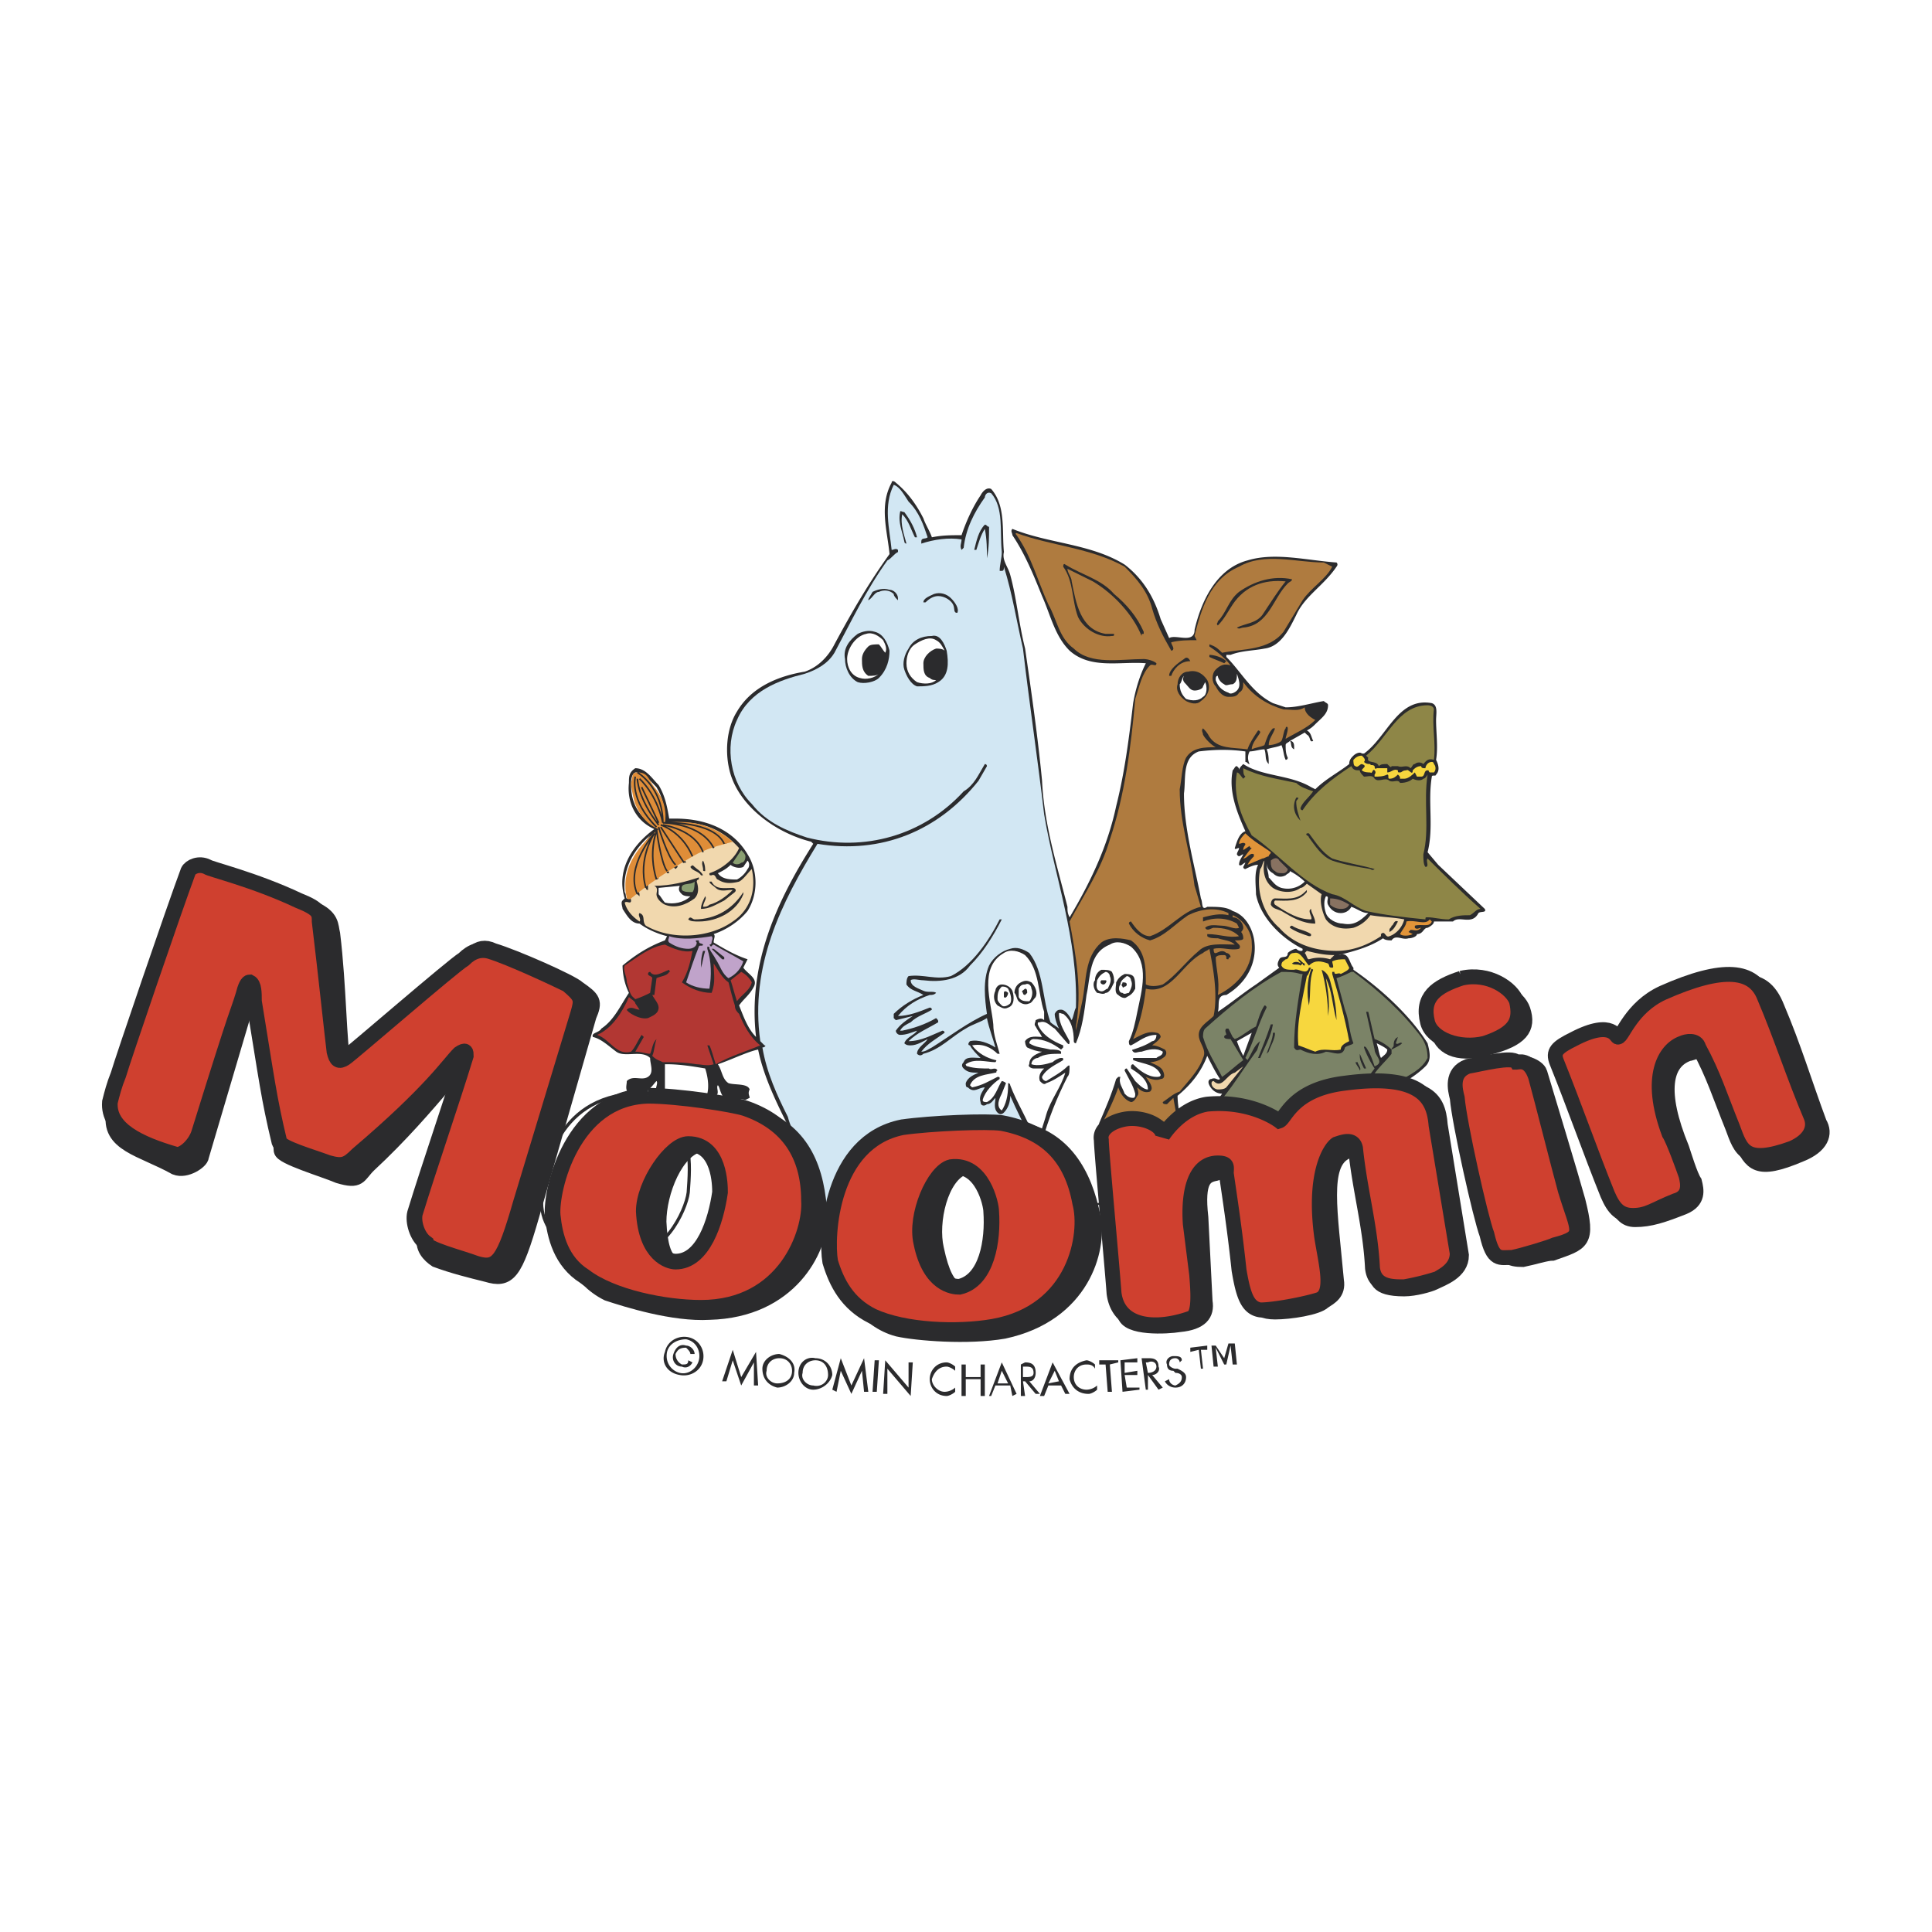 <svg xmlns="http://www.w3.org/2000/svg" width="2500" height="2500" viewBox="0 0 192.756 192.756"><path fill-rule="evenodd" clip-rule="evenodd" fill="#fff" d="M0 0h192.756v192.756H0V0z"/><path d="M147.502 91.1c-.635 1.257-1.902.209-2.537.838h-1.902c0 .209-.211.419-.633.628-.424 0-.424.628-1.059.628 0 .209-.422.419-.844.419-.635.209-1.27-.419-1.691.209-.211 0-.635 0-.846-.209-1.268.838-2.748 1.257-4.438 1.676 1.057-.419 1.057.837 1.479 1.257v.209c2.748 1.885 5.707 4.609 7.398 7.332.211.838.422 1.676-.213 2.303-1.057 1.049-2.324 1.676-3.592 2.514-.424.42-1.057.838-.635 1.676l-.211.211c-.635-.211-1.48-.42-2.113-.211-2.326-.418-4.65 0-6.342 1.676-1.268 1.258-2.324 2.934-3.381 4.398-.424.211-.211-.209-.424-.418-.844-1.047-2.113-1.467-3.17-2.096-.844-.418-1.689-1.047-2.746-1.256-.213-.209-.213-.629-.213-1.047.635-1.047 1.902-1.676 2.537-2.725-.635 0-1.057-.418-1.268-.838-.213-.418 0-.627.211-.627.422-.209.635.209.846 0-.424-.629-.846-1.467-1.27-2.305-.633 1.676-1.689 2.932-2.959 3.98 0 1.256.424 2.514.213 3.77a4.963 4.963 0 0 1-1.691 1.885c-1.057 1.258-1.691 2.514-2.537 3.771l-.211.209-3.17.629c-.422.209 0 .629-.422.629-1.691.209-3.172.209-4.65.209 0-.42-.211-.629-.211-1.047-1.057-.42-2.326-.42-3.172-1.467-.422-.629-1.057-.838-1.268-1.467-1.902-1.885-4.438-2.723-7.186-2.514-2.325 0-4.016 1.258-5.496 2.723-1.057 1.049-2.325 2.096-2.958 3.352-.423.838-1.691.629-2.537.42-.422 0-1.479.418-1.69-.209-.423-2.096 0-4.609-1.057-6.285-1.48-2.932-3.171-6.074-3.805-9.217-1.057.211-2.748 1.049-4.016 1.467.423.629.423 1.467 1.057 1.885.634.209 1.902 0 2.113.629-.211.418 0 .629 0 .838l-.422.209c-.845-.209-1.479 0-2.114-.209-.422-.42-.422-1.047-.634-1.258-.211.211.211.838-.211 1.049-.422 0-.634 0-.845-.211.211-.838 0-1.885-.211-2.512-1.268-.211-2.536-.42-3.804-.42h-.211v2.723c-.423 0-.423-.209-.845 0-.212-.209.211-.838 0-1.047-.212.209-.635.838-1.058 1.047-.634.209-1.057 0-1.69.209-.423-.418-.211-.838-.211-1.256.634-.629 1.479 0 2.114-.418.634-.42.211-1.258.211-1.887-.845-.838-2.536 0-3.381-.627-.845-.629-1.479-1.258-2.325-1.467-.211-.42.634-.42.845-.838 1.268-.838 1.902-2.305 2.748-3.561-.423-.838-.634-1.887-.634-2.725 1.268-1.046 2.536-1.884 4.227-2.513l.211-.418c-.846-.209-1.902-.628-2.748-1.257-.845 0-1.268-.838-1.69-1.466 0-.209-.212-.628 0-.838l.211-.209c-.845-2.723.634-5.237 2.959-6.913-1.902-.837-2.748-2.723-2.536-4.608 0-.628 0-1.047.634-1.466 1.057 0 1.691 1.047 2.325 1.676.634 1.047.846 2.094 1.057 3.351h.634c2.959 0 5.707 1.047 7.186 3.561 1.057 1.676 1.057 3.98 0 5.656-.846 1.047-2.113 1.885-3.382 2.304.211.209 0 .419 0 .838 1.057.628 2.113 1.257 3.382 1.676l-.423.838c.423.627 1.479 1.047 1.057 1.885s-1.057 1.256-1.479 1.885c.423 1.049.846 2.305 1.691 3.143-.845-7.332 2.114-13.616 5.707-19.271l-.211-.209c-3.381-.837-6.975-3.352-8.031-6.703-.634-2.095-.422-4.608.634-6.284 1.479-2.514 4.227-3.561 6.763-3.98 1.268-.419 2.325-1.466 2.959-2.723 1.691-3.142 3.381-6.074 5.495-9.006-.211-2.305-1.057-4.818.212-7.122 0-.21.211-.21.422 0 1.268 1.047 2.114 2.304 2.748 3.561.211.628.634 1.257.845 1.885 1.057-.209 1.902-.209 2.959-.209.422-1.257 1.057-2.723 1.903-3.979.211-.419.633-.838 1.057-.629 1.479 1.676 1.057 4.189 1.268 6.284-.211.838.422 1.466.635 2.304.633 2.305.844 4.818 1.479 7.332.635 4.399 1.268 8.798 1.691 13.197.211 4.398 1.479 8.378 2.535 12.568 0 .419 0 .628.213 1.047 2.113-3.561 3.803-7.122 4.648-11.102.846-3.351 1.27-6.703 1.691-10.264.211-1.257.635-2.723 1.268-3.98-2.535-.209-5.494.629-7.607-1.257-1.48-1.466-1.902-3.561-2.748-5.446-.846-2.095-1.691-4.188-2.959-6.074 0-.209-.211-.419 0-.629 3.592 1.467 7.82 1.467 11.201 3.562 1.902 1.466 2.959 3.352 3.594 5.446l.846 1.885c.633-.419 2.535.628 2.535-.837.635-2.723 2.113-6.075 5.283-6.913 2.748-.838 5.92 0 8.877.209.213.209 0 .419 0 .419-1.268 1.885-3.17 2.932-4.016 4.818-.633 1.257-1.479 3.142-3.17 3.351-1.057.209-2.324.209-3.381.628h-.424v.209c1.48 1.466 2.537 3.561 4.65 4.608l1.268.419c1.27 0 2.537-.419 3.805-.628.211.209.424.209.424.419 0 .838-.635 1.257-1.27 1.885-.211.209-.422.419-.844.628.422.209.422.628.633 1.047-.422.209-.211-.419-.633-.628l-.213-.209-1.479.838c.422 0 .422.419.422.628v.209c-.422-.209-.211-.628-.422-.838-.213.209-.424.209-.424.419 0 .419 0 .838.211 1.256 0 0 0 .21-.211.21-.211-.419-.211-1.047-.422-1.466-.424.209-.846.209-1.48.419.213.419.213 1.047.213 1.466-.424-.419-.213-.838-.424-1.466-.422 0-1.057.209-1.479.209a1.316 1.316 0 0 0 0 1.257c-.213 0-.213-.209-.424-.209v-1.047c-1.479-.209-2.959-.209-4.648 0-1.691.628-1.27 2.723-1.48 4.189 0 3.561 1.057 7.122 1.691 10.473.211.419 0 1.257.633.838 1.059 0 1.902 0 2.537.419 1.268.419 1.902 1.676 2.113 2.723.422 2.304-.635 4.398-2.748 5.656-1.057 0-.633 1.047-.844 1.676 1.268-.838 2.535-1.885 3.803-2.723l2.326-1.676c-.213-.211-.213-.42 0-.838.211-.419.844 0 .844-.629.213-.209.635-.418.846-.418.213.209.424.209.424.209.211 0 .211 0 .211-.209-2.113-1.047-4.227-3.142-4.65-5.446 0-.838-.211-2.095.211-2.933-.422 0-.844.209-1.268.419 0 0-.211 0-.211-.21l.211-.419c-.211 0-.422.419-.633.209 0-.418.211-.628.422-1.047-.211 0-.422.419-.635 0 0-.209.213-.419.213-.628-.213 0-.424.209-.424 0 .211-.629.424-1.466 1.057-1.676-.846-1.885-1.689-3.98-1.268-6.075.211-.209.211-.418.422-.418.213.209.213.209.213.418 0-.209.211-.418.422-.628 1.902 1.257 4.65 1.047 6.764 2.304l.422.21c1.057-1.048 2.326-1.676 3.383-2.514 0-.419.211-.629.422-.838.211-.209.635-.419.846-.209h.211c2.324-1.676 3.383-5.656 6.764-5.027.635.209.424 1.047.424 1.676 0 1.257.211 2.723 0 3.98.211.419.422 1.047 0 1.466 0 .209-.424 0-.424.209-.422 2.514.211 5.027-.422 7.541l1.057 1.256 4.648 4.399c.211.419-.424.21-.635.419z" fill-rule="evenodd" clip-rule="evenodd" fill="#2b2b2d"/><path d="M146.656 91.31c-.635 0-1.48 0-2.113.419-.846 0-1.48-.21-2.113-.21-.213 0-.213 0-.213.21-2.113-.21-4.016-.419-5.918-.838-1.268-.419-2.113-1.466-3.381-1.676-2.959-1.047-5.283-3.98-8.031-5.865-1.057-1.885-1.902-3.979-1.48-6.284.213 0 .424.419.635.628l.211-.209c-.211-.209-.211-.419-.211-.838 1.691.838 3.381 1.047 5.283 1.466.424.419 1.059.629 1.691.838-.422.629-1.057 1.048-1.268 1.676 0 0 0 .21.211.21 1.268-1.886 2.959-3.143 4.861-4.399.211.418.422.418.846.418 0 .21.211.419.422.629.424 0 .846-.209 1.057.209.424.419 1.057-.209 1.48.21.422.209.846-.21 1.057.209.633 0 1.057-.209 1.268-.419.422.21.846.21 1.057 0 .211 0 .424-.418.424-.418-.424 2.723.211 5.446-.424 7.959 0 .419 0 1.047.211 1.257.424 0 0-.628.213-.838 1.689 1.676 3.381 3.352 5.283 5.027-.423 0-.636.419-1.058.629z" fill-rule="evenodd" clip-rule="evenodd" fill="#8e8647"/><path d="M143.062 77.066h-.422c-.211-.21 0-.21-.211-.21-.424 0-.213.629-.635.629h-.424l-.211-.419c-.211.209-.633.628-1.057.628h-.422c0-.209 0-.209-.211-.418-.213.209-.424.418-.846.418-.213 0 0-.418-.213-.418-.422.209-.844.209-1.268.209v-.209s.211-.209 0-.419c-.211-.209-.211.419-.422.21-.211 0-.635 0-.846-.21 0-.209.635-.418 0-.628-.211 0-.422.419-.635.209-.211 0-.211-.419-.211-.628.211-.21.424-.419.846-.419.211.209.422.419.211.628.211.209.424.209.635.209 0 .209.211 0 .422.209 0 0 0 .418.211.209h1.057v.419c.424 0 .635-.419 1.059-.21 0 .21 0 .21.211.21s.211-.21.633-.21c.213-.209.635.629.635 0 .211-.209.422-.418.846-.418 0 .209.211.209.422.209 0-.209.213-.628.635-.628.211 0 .211.209.211.209.213.211.213.629 0 .839z" fill-rule="evenodd" clip-rule="evenodd" fill="#f7d73e"/><path d="M143.062 75.809c-.633-.21-.846.209-1.057.419-.211-.209-.635-.209-.846 0-.211 0-.211.209-.422.419-.424-.419-.846 0-1.268-.209h-.635s0 .209-.211 0l-.213-.209c-.422 0-.633 0-.844.209-.213-.628-1.27-.209-1.057-.838l-.213-.209c2.113-1.676 3.172-5.027 6.131-5.027.422 0 .633.209.633.419-.208 1.675.215 3.35.002 5.026z" fill-rule="evenodd" clip-rule="evenodd" fill="#8e8647"/><path d="M141.16 92.357v.209c.211.209.424 0 .635 0-.424.419-.635.209-1.057.209l-.211.209.422.209c-.422.209-1.057.209-1.268 0 .211-.419.633-.838.633-1.257.846-.209 1.902.419 2.326-.209l.211.209c-.21.63-1.056.211-1.691.421z" fill-rule="evenodd" clip-rule="evenodd" fill="#e19439"/><path d="M139.682 107.857c-.635.629-1.48 1.047-2.113 1.676v.838c-.635 0-1.27-.209-1.902 0-2.537-.418-5.283 0-6.975 2.096-1.057 1.256-1.902 2.512-2.748 3.77-1.48-1.467-3.381-2.096-5.072-3.143-.424-.209-.846-.209-1.268-.838 0-.418.422-.627.633-.838 2.113-1.885 3.383-4.189 5.072-6.492.211-.211.211-.629.424-1.049-.635.42-.846 1.258-1.27 1.887l-.211-.211c.846-1.676 1.268-3.352 2.113-5.027 0 0 0-.209-.211-.209-.422.629-.635 1.467-.846 2.096-.846.418-1.479 1.047-2.113 1.256l-.211-.209-.422-.838h-.213c-.211.209 0 .418 0 .629 0 0-.211 0-.211.209s.424.209.635.209l1.268 2.096c-.846.627-1.479 1.256-2.113 1.676-.635-1.258-1.48-2.514-1.902-3.98 0-.209 0-.629.211-.838 2.326-2.096 4.861-4.189 7.609-5.656.633 0 1.268 0 1.902.209h.211c-.422 2.514-.846 4.818-.846 7.332.211.42.424.209.635.209.846.42 1.689.629 2.535.211.635 0 1.691.627 1.902-.42.213-.209.635-.209.846-.418-.422-1.049-.422-2.305-.846-3.352l-.846-3.143c.635-.209 1.059-.42 1.48-.629h.211c2.537 1.885 4.861 3.98 6.764 6.494.422.629.635 1.256.635 2.094-.634 1.257-1.902 1.675-2.747 2.303z" fill-rule="evenodd" clip-rule="evenodd" fill="#7b8367"/><path d="M138.625 93.404c-.424.209-.424-.628-.846-.209v.209c-1.268.838-2.748 1.466-4.439 1.466-2.113 0-4.227-.628-5.705-2.304-1.691-1.466-2.326-3.771-1.902-5.865.211-.21.211-.629.422-.838-.211 1.047 0 2.095.846 2.723.635.419 1.902.628 2.748 0 .211 0 .422-.209.635-.419l1.479 1.047c-.211.628 0 1.676.422 2.514.635.837 1.691 1.047 2.748.837a3.277 3.277 0 0 0 1.691-1.257c1.268.209 2.324.209 3.381.419-.212.839-.847 1.468-1.48 1.677z" fill-rule="evenodd" clip-rule="evenodd" fill="#f1d8ae"/><path d="M138.836 104.715c0-.209.211-.209.211-.418s0-.629.424-.838l-.213.629c.213.209.424-.211.635 0-.211.209-.635.418-1.057.627zM138.625 92.985v-.209c0-.209.211-.209.211-.419.211 0 .211-.628.635-.419-.213.419-.424.838-.846 1.047z" fill-rule="evenodd" clip-rule="evenodd" fill="#2b2b2d"/><path d="M138.836 105.135c-.635.838-1.691 1.676-2.113 2.723-.211 0-.211-.209-.211-.418l.633-.838c-.422-.629-.846-1.467-1.057-2.096 0-.209.211 0 .211 0 .424.629.635 1.258.846 1.885 1.057-.418 0-1.047 0-1.676l-.846-3.77h.213c.211.838.422 1.885.633 2.723a4.609 4.609 0 0 1 1.691 1.047v.42z" fill-rule="evenodd" clip-rule="evenodd" fill="#2b2b2d"/><path d="M137.779 105.553c-.211-.418-.211-.838-.424-1.465.424.209.846.418 1.057.627 0 .42-.422.629-.633.838z" fill-rule="evenodd" clip-rule="evenodd" fill="#fff"/><path d="M136.723 86.702c-1.268-.21-2.537-.419-3.805-.838-1.057-.419-1.691-1.467-2.324-2.305 0-.209-.424-.209-.211-.418h.211c.633.837 1.268 1.885 2.324 2.513 1.268.419 2.748.628 4.227 1.048-.211.209-.422 0-.422 0z" fill-rule="evenodd" clip-rule="evenodd" fill="#2b2b2d"/><path d="M133.975 92.147c-.635 0-1.479-.418-1.691-1.047-.211-.628-.211-1.257 0-1.676.424 0 0 .419.213.838.211.419.633.838 1.268.838.422 0 .846-.209 1.057-.628.635.209 1.057.628 1.691.628-.847.838-1.482 1.257-2.538 1.047z" fill-rule="evenodd" clip-rule="evenodd" fill="#fff"/><path d="M136.299 106.602h-.211c-.211-.42-.422-.838-.422-1.258v-.209l.633 1.467zM135.666 106.811c0-.209-.424-.629-.424-.838h.213c0 .209.422.629.211.838z" fill-rule="evenodd" clip-rule="evenodd" fill="#2b2b2d"/><path d="M133.764 97.174c-.211-.209-.635.211-.635-.209h-.211v.209c.635 2.096 1.268 4.4 1.691 6.703-.424.211-.846.42-.846.838-.846.211-1.691-.209-2.537.211-.633-.211-1.057-.42-1.689-.629-.213-2.305.422-4.609.846-6.912.211-.211.211-.42.422-.838h-.211c-.211.838-1.057 0-1.48.209-.635 0-1.057 0-1.268-.42 0-.418.211-.418.422-.627.424 0 .211-.629.846-.629.635-.209 1.057.838 1.48 1.256.633-.627 1.268-.418 1.902-.209.211.209 0 .42.422.42.211 0 0-.42 0-.629.422-.209.846-.209 1.268-.209l.424.838c-.001.209-.424.418-.846.627z" fill-rule="evenodd" clip-rule="evenodd" fill="#f7d73e"/><path d="M133.764 90.681c-.424 0-.846-.209-1.057-.419v-.628c.633 0 1.268.209 1.902.628-.211.419-.634.419-.845.419z" fill-rule="evenodd" clip-rule="evenodd" fill="#887261"/><path d="M129.959 59.889l-1.902 3.143c-1.479 1.885-4.016 1.675-6.129 2.094-.422-.419-.635-.628-1.268-.838v.209c.633.419 1.479 1.047 2.113 1.886-.635-.21-1.057 0-1.48.419-.422.418-.422 1.256 0 1.675.213.419.635 1.047 1.27 1.047.422 0 .844 0 1.057-.419.422-.209.422-.628.422-1.047 1.057 1.466 2.537 2.304 4.016 2.723.846 0 1.48.209 2.113-.209 0 .628.635 1.047 1.057 1.257-.844.838-1.902 1.257-2.959 1.885 0-.209.211-.628.211-1.047 0-.209-.211-.209-.211 0-.211.209-.211.838-.422 1.257-.211.209-.846.419-1.268.419 0-.628.422-1.047.633-1.676H127c-.422.419-.635 1.047-.846 1.676-.422.209-.846.209-1.268.419 0-.628.633-1.257.846-1.676 0-.209-.213-.209-.213-.209-.422.628-.844 1.257-1.057 1.885-1.479-.209-2.957 0-3.803-1.257-.213-.419-.424-.628-.635-.838-.211.209 0 .419 0 .628.211.419.846 1.047 1.268 1.257-1.057 0-2.324 0-2.959 1.047-.422.838-.422 2.095-.633 3.143 0 3.352 1.057 6.284 1.479 9.635.211.628.424 1.466.635 2.095-1.902.419-3.17 2.304-5.072 2.933-.846 0-1.48-.838-1.902-1.466 0 0-.211 0-.211.209.422.838 1.268 1.466 2.113 1.675 1.479-.418 2.535-1.675 3.803-2.513 1.27-.628 2.748-.838 4.018-.209v.209c-.846-.209-1.691 0-2.537.209v.419c1.057-.419 2.324-.419 3.381.209l.213.419c-.424.209-1.057-.209-1.691-.209-.422 0-1.268-.209-1.691.209.211.419.635 0 .846 0 1.057 0 1.902.209 2.537.838-1.057.209-1.902-.209-3.172-.209v.209c.213.209.635.209 1.059.209.633.209 1.268.209 1.689.628-1.268 0-2.748-.209-3.592.628-1.27 1.047-2.326 2.514-3.594 3.352-.635.209-1.268.209-1.691 0 0-1.676 0-3.352-1.479-4.4-.846-.209-2.113-.418-2.959.21-1.691 1.466-1.48 3.77-1.902 5.866l-.635 2.932v-.418c.635-3.562 0-7.123-.633-10.474 1.479-2.723 3.17-5.236 4.016-8.169 1.479-4.399 2.113-9.217 2.535-14.035.424-1.257.635-2.514 1.48-3.351.211-.21.633.209.633-.21-.211-.209-.846-.419-1.268-.419-2.324 0-5.283.629-6.975-1.047-1.48-1.047-1.691-2.932-2.537-4.399-1.057-2.304-1.689-4.817-3.17-6.912 0 0-.211-.209 0-.209 3.383 1.257 7.398 1.466 10.779 3.352 1.268 1.257 2.324 2.514 2.748 4.189.422 1.466 1.057 2.723 1.902 4.189.211 0 .211-.209.211-.209 0-.209-.211-.419-.211-.628.846-.209 1.689-.209 2.535-.209l-.211-.419c.635-2.513 1.48-5.655 4.439-6.912 2.535-1.466 5.705-.419 8.453-.419l.846.419c-.634 1.256-2.112 2.093-2.958 3.35z" fill-rule="evenodd" clip-rule="evenodd" fill="#af7b3f"/><path d="M133.34 101.783c-.422-1.467-.422-2.934-1.057-4.189.213 1.256.424 2.514.213 3.771 0-1.467-.213-3.143-.635-4.609.846.418.846 1.256 1.057 1.885.211 1.047.422 1.884.422 3.142z" fill-rule="evenodd" clip-rule="evenodd" fill="#2b2b2d"/><path d="M132.707 95.708a3.639 3.639 0 0 0-2.113 0c-.211 0-.211-.419-.424-.629l.213-.209c.844.209 1.689.419 2.746.419l-.422.419z" fill-rule="evenodd" clip-rule="evenodd" fill="#f1d8ae"/><path d="M131.438 71.41c-.422 0-.633-.209-1.055-.628v-.209c.633 0 1.268-.419 1.9-.209 0 .627-.633.837-.845 1.046zM131.227 92.147c-1.268 0-2.324-.628-3.381-1.257-.424-.209-.846-.209-1.057-.628 0-.419.211-.628.422-.628 1.057 0 2.113.209 2.959-.628l.213-.209v.209c-.846 1.047-2.115.838-3.172.838-.211.209 0 .419 0 .419 1.268.838 2.326 1.467 3.594 1.467.211-.21-.422-.838 0-1.048 0 .418.422.837.422 1.465zM130.594 100.316c-.211-1.047-.211-2.514.211-3.561 0 0 0-.209.211 0-.422 1.048-.211 2.306-.422 3.561zM130.594 93.404c-.635-.209-1.27-.419-1.902-.838 0-.209.211-.209.211-.209.635.419 1.268.419 1.902.838 0 .209 0 .209-.211.209z" fill-rule="evenodd" clip-rule="evenodd" fill="#2b2b2d"/><path d="M127.846 88.586c-.635-.209-.846-.628-1.268-1.047 0-.419-.213-.837-.213-1.466 0 .419.213.838.635 1.047.422.419.846.419 1.268.209.211-.209.424-.209.424-.418a6.402 6.402 0 0 1 1.479 1.047c-.634.628-1.48.838-2.325.628z" fill-rule="evenodd" clip-rule="evenodd" fill="#fff"/><path d="M130.17 96.336c-.211 0-.211-.209-.211-.209l-.211.209c-.211-.209-.635 0-.846-.209.211-.209.635-.209.846 0 0-.209-.211-.209-.211-.418.211 0 .422.418.633.418v.209zM129.748 81.884c-.635-.628-.846-1.467-.424-2.304h.213c0 .209-.213.209-.213.419 0 .627.213 1.256.424 1.885zM128.479 58.214c-1.479 1.466-1.9 4.189-4.438 4.399-.211 0-.422.209-.635 0 .846-.419 1.902-.419 2.537-1.257.846-1.257 1.479-2.304 2.324-3.352-2.113-.209-4.016.419-5.283 2.304-.422.629-.846 1.467-1.479 2.095-.213-.209 0-.209 0-.419.844-.838 1.057-2.095 2.113-2.932 1.479-1.047 3.381-1.676 5.283-1.257.001.209-.21.209-.422.419z" fill-rule="evenodd" clip-rule="evenodd" fill="#2b2b2d"/><path d="M128.057 87.12c-.422 0-.635 0-.846-.209-.422-.209-.422-.629-.422-1.047.211-.21.633-.419.846 0l.844.838c0 .209-.211.418-.422.418z" fill-rule="evenodd" clip-rule="evenodd" fill="#887261"/><path d="M126.578 104.926l-.213.209c.213-.629.635-1.467.635-2.096h.211c0 .629-.422 1.258-.633 1.887zM125.732 105.553h-.213c.424-1.047.846-2.094 1.27-3.352H127c-.211 1.258-.846 2.305-1.268 3.352z" fill-rule="evenodd" clip-rule="evenodd" fill="#2b2b2d"/><path d="M126.578 85.444c-.213 0-.424.209-.635.209l-1.48.628c.213-.418.424-.628.635-.838v-.209c-.422-.209-.635.419-1.057.419.211-.209.422-.628.846-1.047-.211 0-.211-.21-.211-.21l-.635.419c0-.419.211-.419.211-.628-.211-.209-.422 0-.633 0 0-.418.422-.838.633-1.047.846.837 1.691 1.256 2.537 1.885 0 .21-.211.21-.211.419z" fill-rule="evenodd" clip-rule="evenodd" fill="#e19439"/><path d="M121.506 99.27c.211-1.467-.213-2.723-.213-3.771.213-.209.424-.209.846-.209 0 0 .211 0 .211.209s0 .209.213.209c0 0 0-.209.211-.209 0-.209-.211-.419-.424-.419-.633-.628-1.268.629-1.268-.418.846-.209 1.691.209 2.537 0 .211-.209 0-.419 0-.419l-.424-.419c.424 0 .846 0 .846-.209 0-.419-.211-.628-.211-.628s.211-.209.211-.419c0-.419-.422-1.047-1.057-1.047v-.211c1.057.419 1.902 1.676 1.902 2.723.212 2.303-1.267 4.19-3.38 5.237z" fill-rule="evenodd" clip-rule="evenodd" fill="#af7b3f"/><path d="M124.041 105.344a10.319 10.319 0 0 1-.635-1.467l1.48-.838-.845 2.305zM123.406 68.896c-.211.209-.633.419-.844.209-.635-.209-1.057-.628-1.27-1.257 0-.209 0-.419.213-.419 0 .21.211.628.633.838.211.209.424 0 .846 0 .422-.209.422-.628.422-1.047.213.629.424 1.258 0 1.676z" fill-rule="evenodd" clip-rule="evenodd" fill="#fff"/><path d="M122.35 108.486c-.211.209-.633.209-.844.209-.213 0-.635-.209-.635-.629 0 0 0-.209.211-.209.846.838 1.268-.629 2.113-.838l.846-.629-1.691 2.096z" fill-rule="evenodd" clip-rule="evenodd" fill="#f1d8ae"/><path d="M122.139 66.173c-.422-.209-1.057-.419-1.479-.628v-.209c.422 0 1.268.209 1.689.629l-.21.208z" fill-rule="evenodd" clip-rule="evenodd" fill="#2b2b2d"/><path d="M121.082 101.365c-.635.627-1.479 1.047-1.479 1.885s.844 1.465.422 2.303c-.422 1.258-1.48 2.305-2.324 3.352-.635.209-1.057.629-1.691 1.049 0 .209.211.209.422.209.213-.209.424-.42.635-.629.211 1.258.422 2.096.422 3.352v.209c-1.689 1.676-3.17 3.352-4.227 5.447a8.562 8.562 0 0 1-3.17.627c.211-2.303-.635-4.607-.211-6.912.633-1.256 1.268-2.514 1.689-3.77.213.627.635 1.256 1.27 1.467.211 0 .422-.211.633-.629.213-.211 0-.629 0-.838.213.209.635.627 1.27.418.211-.209.211-.418 0-.838l-.424-.627c.424.209 1.057.418 1.48.209.422 0 .422-.42.211-.838-.211-.42-.846-.629-1.268-.838.422 0 1.057-.209 1.268-.42.422-.209.422-.627.211-.838-.422-.209-.846-.418-1.268-.418.211-.209.633-.42.846-.838 0-.209-.213-.42-.424-.42-.846-.209-1.479.211-2.324.629.635-1.467 1.057-3.143 1.268-5.027 2.537.629 3.594-2.514 5.707-3.561.211-.209.422-.209.635-.418.421 2.094.845 4.608.421 6.703z" fill-rule="evenodd" clip-rule="evenodd" fill="#af7b3f"/><path d="M119.814 69.944c-.424.419-1.057.209-1.48 0-.633-.419-1.057-1.047-.846-1.676 0-.628.424-1.257 1.057-1.257.846-.209 1.48.209 1.902.838.424.838 0 1.676-.633 2.095z" fill-rule="evenodd" clip-rule="evenodd" fill="#2b2b2d"/><path d="M120.025 69.525c-.422.419-1.057.419-1.691.209-.422-.419-.633-.838-.633-1.466.211-.209.211-.628.422-.838-.211.419 0 .628.211.838s.424.628.846.628c.424 0 .846-.209.846-.419l.211-.419c.21.42.21 1.257-.212 1.467z" fill-rule="evenodd" clip-rule="evenodd" fill="#fff"/><path d="M118.758 65.964c-1.057 0-1.691.838-1.902 1.466h-.211c0-.628.844-1.257 1.479-1.676.21-.209.421-.209.634.21z" fill-rule="evenodd" clip-rule="evenodd" fill="#2b2b2d"/><path d="M115.375 105.553h-2.324v.211c1.057.418 2.324.418 2.748 1.465 0 .211-.213.211-.424.211-.846 0-1.689-.629-2.324-1.258-.211 0-.211.209-.211.209v.211c.633.418 1.689 1.047 1.689 2.094-.422 0-.844-.42-1.268-.838l-.846-1.256c-.211 0-.211.209-.211.209.424.838.846 1.465 1.057 2.303 0 .211 0 .42-.211.42-.422 0-.635-.209-.846-.42-.211-.627-.635-1.047-.422-1.674h-.213l-.211.209c-.422 1.465-1.057 2.932-1.689 4.398-.424 2.514.422 5.236 0 7.959-1.48.211-2.748 0-4.229.211l-.211-.211c0-2.094-1.057-3.77-1.691-5.865-.211-.209-.211-.627-.422-.836-.635-1.676-1.691-3.352-2.324-5.029 0 0 0-.209-.213-.209v.209c0 1.049-.211 1.887-.633 2.516-.635-.42-.211-1.258 0-1.678l.422-1.047c-.211-.209-.422-.209-.422-.209-.424.629-.635 1.676-1.48 2.096-.211 0-.422 0-.422-.211.211-.838 1.057-1.676 1.691-2.094 0-.209 0-.209-.213-.209-.846.418-1.479.836-2.536 1.047l-.211-.211c.422-1.047 1.69-1.047 2.536-1.256.211 0 0-.209.211-.209-.211-.42-.633 0-.846-.209-.633 0-1.479 0-2.113-.211-.211 0-.211-.209-.211-.209.846-.629 2.113-.209 2.959-.209 0 0 .211-.209 0-.209-.846-.211-1.691-.629-2.325-1.467 1.057-.209 1.903.209 2.536.838h.213c-.213-.838-.635-1.885-.635-2.934-.211-2.303-1.48-5.654 1.057-7.122.635-.418 1.479-.209 2.113.21 1.48 1.466 1.268 3.771 1.902 5.656v.838c-.211-.209-.422-.209-.846 0 0 .209-.211.418 0 .629.211.418.424.627.635 1.047-.424 0-1.27-.209-1.691.418 0 0 0 .42.211.629.424.209 1.057.42 1.48.42-.424.209-1.27.418-1.27 1.256-.211.209.213.42.424.42h1.057c-.211.209-.635.627-.422 1.256.211.209.422.418.633.209.635-.209 1.268-.627 1.902-1.047-.422 1.467-1.479 2.723-1.902 4.189-.211.838-.633 1.676-.633 2.723h.211c.633-2.303 1.479-4.398 2.535-6.492.213-.211.213-.629.213-1.049 0-.209-.213 0-.213 0-.633.629-1.479 1.049-2.113 1.467-.211 0-.422-.209-.422-.418.422-.838 1.479-1.258 2.113-1.676 0-.211 0-.211-.211-.211-.213 0-.635.211-.846.42-.635.209-1.48.418-2.113.209 0-.418.422-.629.633-.629.635-.418 1.48-.418 2.326-.418v-.209c-.213-.211-.635-.211-1.057-.211-.846-.209-1.48-.209-2.115-.627 0-.211.213-.42.424-.42 1.057 0 1.902.42 2.748 1.047l.211-.209v-.209c-1.057-.42-2.113-1.047-2.537-2.096 0-.209 0-.209.213-.209.633-.209 1.057.42 1.479.629l1.268 1.467c.213.209.213 0 .213-.211-.424-.838-1.059-1.676-1.059-2.723 0-.209.213 0 .424 0 .846.629 1.057 1.676 1.057 2.723 0 .211.211.211.211.211.635-1.467.846-3.143 1.057-4.818.424-1.885.213-4.19 2.326-5.027.633-.419 1.479-.209 2.113.209 1.902 1.675 1.057 4.398.633 6.494-.211 1.047-.422 2.094-.844 2.932 0 .211 0 .42.211.42.846-.42 1.479-1.047 2.535-1.047 0 .418-.211.627-.422.627-.635.42-1.268.629-1.902.838-.211 0 0 .211 0 .211.211.209.422 0 .846 0 .633-.211 1.479-.42 2.113 0 .001.417-.423.417-.634.626z" fill-rule="evenodd" clip-rule="evenodd" fill="#fff"/><path d="M114.107 63.241c-.211 0-.211 0-.211.209-.846-2.094-2.748-4.189-4.861-5.446l-2.537-1.257c0 .419.424.837.424 1.257.422 2.095.846 4.818 3.381 5.236h.846c0 .209 0 .209-.211.209-1.268.209-2.748-.628-3.381-1.885-.635-1.676-.424-3.561-1.48-5.027 0-.419.211-.209.211-.209 1.691 1.047 3.594 1.466 4.861 2.933 1.268 1.047 2.324 2.304 2.959 3.771v.209h-.001zM112.416 99.479c-.211.209-.633 0-.846-.209-.422-.209-.211-.838-.211-1.258.211-.418.424-.627.846-.838.211 0 .635 0 .846.211.211.209.211.838.211 1.256-.211.42-.422.629-.846.838z" fill-rule="evenodd" clip-rule="evenodd" fill="#2b2b2d"/><path d="M112.629 99.061c-.213 0-.424.209-.635 0-.424 0-.424-.629-.211-.838 0-.42.422-.629.633-.838.213 0 .424.209.424.418.211.42 0 .838-.211 1.258z" fill-rule="evenodd" clip-rule="evenodd" fill="#fff"/><path d="M112.205 98.432c-.211.209-.211 0-.211 0-.211-.209 0-.209 0-.42.211 0 .422 0 .422.211 0 0 0 .209-.211.209zM110.303 99.061c-.211.209-.633 0-.846 0-.422-.42-.422-1.049-.211-1.258 0-.418.211-.838.635-1.047.422 0 .846 0 1.057.209.211.42.211.629.211 1.047-.211.42-.422 1.049-.846 1.049z" fill-rule="evenodd" clip-rule="evenodd" fill="#2b2b2d"/><path d="M110.514 98.641c-.211 0-.422.42-.844.209-.424-.209-.213-.838-.213-1.047.213-.418.424-.629.846-.838.211 0 .424.209.424.42.211.418 0 .838-.213 1.256z" fill-rule="evenodd" clip-rule="evenodd" fill="#fff"/><path d="M110.092 98.223c-.211 0-.422-.211-.211-.42h.422c.211 0 0 .42-.211.42z" fill-rule="evenodd" clip-rule="evenodd" fill="#2b2b2d"/><path d="M106.922 101.783c-.211-.418-.635-1.047-1.057-1.047-.213 0-.424 0-.635.418 0 .42.211 1.047.422 1.467-.211-.209-.633-.42-.844-.629-.846-2.305-.635-5.027-2.115-6.913-.633-.418-1.268-.628-1.9-.418-.846.209-1.691.838-2.115 1.675-.633 1.467-.422 3.352-.211 4.818-1.902.838-3.804 2.305-5.495 3.352-.423.209-.634.42-1.057.42.634-.838 1.479-1.258 2.325-1.887 0-.209-.212-.209-.212-.209-1.057.42-2.113 1.047-3.382 1.047.846-.838 1.902-1.256 2.959-1.885 0-.209 0-.209-.211-.418-1.057.627-2.325 1.047-3.382 1.256h-.211c.211-.418.634-.629 1.057-.838.634-.627 1.48-.838 2.114-1.256 0-.211-.211-.211-.211-.211-1.057.42-2.114.84-3.17.84.846-1.049 1.902-1.678 3.17-2.096.211 0 .423 0 .634-.209-.211-.211-.846 0-1.268-.211-.423-.209-1.269-.418-1.269-1.047.211-.209.846 0 1.269 0 1.69.209 3.593 0 4.65-1.467 1.268-1.256 2.325-2.932 3.17-4.607h-.211c-1.059 2.094-2.749 4.607-4.862 5.656-1.479.418-2.748-.211-4.228 0-.211.209-.211.627-.211.838.422.627 1.057.627 1.691 1.047-1.057.418-2.114 1.047-2.959 1.885v.42l.211.209 1.691-.418c-.634.418-1.268.836-1.691 1.465 0 .209.211.42.423.42.634 0 1.057-.211 1.691-.42-.211.42-1.057.629-1.269 1.258.212.209.423.209.634.209.634 0 1.269-.42 1.691-.629-.211.42-1.057.838-1.057 1.467.211.209.423.209.634 0 1.69-.42 2.748-1.676 4.227-2.514.634-.42 1.48-.629 2.113-1.047.211 1.047.635 2.094.846 2.932-.635-.418-1.691-.838-2.536-.629-.212.211-.212.42 0 .42.211.418.633.838 1.057 1.256-.635 0-1.48-.209-1.691.42-.211.209-.211.418 0 .629.422.418.845.418 1.479.418-.422.209-1.056.42-1.268 1.047 0 .209 0 .42.211.42.634.627 1.056 0 1.691 0-.211.418-.635.838-.422 1.467 0 .418.422.418.633.209.424 0 .635-.42.846-.629 0 .42-.211 1.047.211 1.467.213.209.424.209.635 0 .422-.42.635-1.047.635-1.676 1.268 2.932 2.959 5.654 3.803 8.588l.213 1.047c-.846-.209-1.902-.418-2.537-.838-1.057-1.676-2.748-2.723-4.438-3.77-2.749-1.047-6.553-1.047-8.877.838-1.479 1.465-3.593 2.723-4.438 4.607-.211.629-.846.42-1.268.42-.846 0-1.691.209-2.536 0-.211-.838 0-1.676-.211-2.514 0-1.467-.211-2.725-1.057-3.98-.211-.629-.634-1.467-.846-2.305-1.057-2.094-2.114-4.398-2.536-6.912.211 0 .422-.209.211-.209l-.423-.42c-1.057-7.541 2.114-13.824 5.707-19.689 6.341 1.047 12.047-1.257 16.062-6.284l.846-1.466s0-.209-.211-.209c-.635 1.047-1.057 2.095-2.113 2.723-4.016 4.399-9.934 6.075-15.64 4.608-1.902-.628-4.016-1.466-5.495-3.351-2.114-2.095-2.748-5.656-1.479-8.379 1.268-2.933 4.227-3.98 6.763-4.608 1.268-.418 2.325-1.047 2.959-2.095 1.691-3.142 3.17-6.284 5.284-9.216.423-.209.634-.628 1.057-.838v-.209c-.211-.209-.423 0-.634 0-.212-2.095-.846-4.399.211-6.494.634.21 1.057 1.048 1.479 1.676 1.057 1.047 1.48 2.304 1.902 3.561-.211.21-.634 0-.634.419v.21c1.268-.419 2.748-.629 4.016-.419 0 .419-.211.628 0 1.047l.211-.209c.211-1.886 1.057-3.561 2.113-5.027 0-.209.211-.628.635-.419 1.268 1.466.846 3.771 1.057 5.865 0 .628-.211 1.257-.211 1.885h.211c.211 0 .211-.209.211-.419.846 2.723 1.268 5.446 1.902 8.169.633 5.446 1.479 11.102 2.113 16.548 1.057 6.284 3.383 12.358 3.17 19.27-.211.418-.211.838-.422 1.256z" fill-rule="evenodd" clip-rule="evenodd" fill="#d2e7f3"/><path d="M102.693 100.107c-.422.209-.844 0-1.057-.209-.211-.211-.211-.629-.422-.838 0-.42.211-.838.635-1.049.422-.209.633-.209 1.057 0 .422.42.633 1.049.422 1.467-.211.21-.422.629-.635.629z" fill-rule="evenodd" clip-rule="evenodd" fill="#2b2b2d"/><path d="M102.693 99.898c-.422 0-.844 0-1.057-.42v-.838c.213-.418.424-.418.635-.418.422-.211.635.209.635.418.211.421 0 1.048-.213 1.258z" fill-rule="evenodd" clip-rule="evenodd" fill="#fff"/><path d="M102.271 99.27s-.211 0-.211-.209c-.211-.211 0-.211.211-.42.211 0 .211.209.211.42l-.211.209zM100.58 100.525c-.422.211-.633 0-1.057-.209-.422-.418-.422-1.047-.211-1.467 0-.209.211-.627.635-.627.422 0 .846.209 1.057.627.211.63.211 1.467-.424 1.676z" fill-rule="evenodd" clip-rule="evenodd" fill="#2b2b2d"/><path d="M100.793 100.107c-.213.209-.635.418-.846.209s-.424-.418-.424-.629c0-.418 0-.838.424-1.256.211 0 .422 0 .633.209.213.421.424 1.048.213 1.467z" fill-rule="evenodd" clip-rule="evenodd" fill="#fff"/><path d="M100.158 99.479v-.418c0-.211.211-.211.422 0 0 .209-.211.627-.422.418zM98.467 55.7c0-.838 0-1.885-.211-2.933-.422.629-.635 1.467-.846 2.095h-.211c.211-.838.422-1.885 1.057-2.514.211 0 .211.209.422.209 0 1.048 0 2.096-.211 3.143zM95.508 61.146c-.423 0-.211-.419-.423-.838-.211-.419-.845-.838-1.479-.838-.423 0-.846.21-1.268.629h-.211c0-.419.634-.629 1.057-.838.634-.209 1.268 0 1.691.419s.845 1.047.633 1.466zM93.606 68.059c-.634.419-1.479.419-2.114.419-.634-.209-1.057-1.047-1.269-1.675-.211-.629 0-1.467.423-2.095.423-.837 1.269-1.257 2.325-1.257.845-.209 1.269.838 1.479 1.466.213 1.256.213 2.513-.844 3.142z" fill-rule="evenodd" clip-rule="evenodd" fill="#2b2b2d"/><path d="M94.241 64.917c-.212-.209-.634-.209-.846-.209-.634.209-1.268.838-1.268 1.466 0 .629 0 1.257.634 1.467.211.209.423.209.634.209-.423.419-1.268.419-1.902.209-.634-.418-1.057-1.047-1.057-1.885 0-.628.211-1.466.845-1.885.634-.418 1.479-.838 2.114-.418.422.208.634.627.846 1.046z" fill-rule="evenodd" clip-rule="evenodd" fill="#fff"/><path d="M91.281 53.605c-.423-.838-.634-1.675-1.268-2.304-.211 1.047.211 2.095.423 2.933-.212 0-.212-.21-.212-.21-.211-1.047-.634-1.885-.422-2.932 0-.209.211 0 .422 0 .634.838 1.057 1.675 1.269 2.513h-.212zM89.59 59.889c-.211-.209-.423-.419-.423-.628-.423-.419-1.057-.419-1.479-.209-.422 0-.634.628-1.057.837 0-.209.211-.419.423-.837.423-.209 1.057-.419 1.69-.209.423 0 .846.419.846.838v.208zM87.688 67.64c-.422.418-1.479.628-2.113.418-.845-.418-1.268-1.466-1.268-2.304-.211-1.047.423-1.885 1.268-2.514.423-.209 1.057-.418 1.691-.209.845.209 1.268 1.047 1.479 1.885 0 .838-.211 1.886-1.057 2.724z" fill-rule="evenodd" clip-rule="evenodd" fill="#2b2b2d"/><path d="M88.322 65.126c-.211-.209-.422-.628-.634-.838-.422 0-.845 0-1.057.209-.423.419-.634.838-.634 1.257 0 .629 0 1.257.634 1.676.423 0 .846 0 1.057-.209-.422.419-1.268.628-1.902.419-.845-.21-1.268-1.048-1.268-1.886 0-1.047.845-2.304 1.902-2.514.634-.209 1.268.209 1.69.629.212.419.424.838.212 1.257z" fill-rule="evenodd" clip-rule="evenodd" fill="#fff"/><path d="M71.414 106.182c-.211-.629-.422-1.467-.634-1.885h-.211l.634 1.885c-.634.209-1.268 0-1.691 0-1.268-.209-2.325-.209-3.381-.209-.423-.209-.634-.209-1.057-.629.211-.418.211-1.047.423-1.676-.423.42-.423 1.047-.635 1.467-.423 0-.845-.209-1.479-.209l.846-1.467-.211-.209c-.423.627-.634 1.256-1.057 1.676-1.479.418-2.114-1.258-3.381-1.676 1.479-.629 2.536-2.305 3.17-3.771.211.209.634.42.634.629l.423.629c-.423 0-.845-.42-1.268 0 0 .209 1.268 1.047 2.114.838.422-.209 1.057-.42 1.057-1.049 0-.418-.423-.838-.634-1.256h.211l.212-1.676c.422-.209 1.057-.209 1.268-.629.211 0 0 0 0-.209-.634.209-1.479.838-1.902.209 0 0-.211 0-.211.209 0 .211.422.211.422.42l-.211 1.467c-.423.209-.845.418-1.479.627-.422-.418-.422-.209-.845-1.676 0-.627-.422-1.256-.211-1.676 1.268-.837 2.536-1.884 4.016-2.094.845.419 1.902.837 2.748.628-.211 1.047-.423 2.094-1.057 3.141.846.629 1.903 1.049 2.959 1.049.422-1.049.211-1.887.211-2.934.423.629.846 1.467 1.479 1.885.211.838.423 1.676.634 2.305 0 .42.212.629.423.838.423 1.047 1.057 2.305 2.113 3.143-1.483.629-2.962 1.047-4.442 1.885z" fill-rule="evenodd" clip-rule="evenodd" fill="#b23733"/><path d="M73.105 91.938c-2.325 1.676-6.129 1.885-8.666.419-.422-.419 0-1.047-.634-1.257-.211.209.211.629 0 .838-.634-.419-1.268-1.047-1.479-1.885.211-.209.634.209.634-.209-.211-1.047 0-2.304.422-3.352.211-1.047.846-1.885 1.691-2.723-.845 1.675-1.902 3.351-1.479 5.446l.211.209v-.209c-.423-1.885.634-3.561 1.479-5.237-.634 1.466-.846 3.142-.846 4.608 0 .209.212.209.212.209 0-1.676.211-3.352 1.057-4.818-.211 1.257-.634 2.514-.211 3.771 0 0 .211 0 .211-.209-.211-1.466.211-2.723.211-4.189.211 1.257 0 2.723.634 3.771h.211c-.422-1.256-.422-2.723-.422-3.979l.845 3.351.211.21.211-.21c-.423-1.047-.634-2.304-1.057-3.351.845.837 1.057 1.885 1.69 2.932h.212l-1.269-2.723c.634.419 1.479 1.257 1.902 2.095 0-.209 0-.209.211-.209-.634-.838-1.269-1.676-1.902-2.304.845.419 1.902 1.257 2.748 1.885v-.209c-.845-.838-1.69-1.466-2.536-1.886 1.268.419 2.536.838 3.593 1.886.211-.21.211-.419 0-.419-1.057-1.047-2.325-1.466-3.804-1.885 1.691.209 3.593.628 4.861 1.885h.212c-.212-.418-.634-.628-.846-.838a7.669 7.669 0 0 0-4.227-1.256c2.537-.209 4.65.628 6.34 2.514-.423 1.047-1.69 2.095-2.959 2.513 0 .209 0 .209.212.209.422-.209.422.419.634.419.634.419 1.268.419 2.113.21.423-.21.846-.838 1.269-1.257.425 1.882.002 3.977-1.9 5.234z" fill-rule="evenodd" clip-rule="evenodd" fill="#f1d8ae"/><path d="M73.528 99.898c-.212-.629-.423-1.467-.634-2.096l1.057-.838a2.54 2.54 0 0 1 1.057 1.047c-.213.839-1.058 1.259-1.48 1.887z" fill-rule="evenodd" clip-rule="evenodd" fill="#b23733"/><path d="M73.528 87.749c-.634 0-1.479 0-1.902-.628.423-.209.846-.418 1.268-.838.211.209.845.419 1.268.209l.423-.628c.211.209.211.628 0 .838a2.552 2.552 0 0 1-1.057 1.047z" fill-rule="evenodd" clip-rule="evenodd" fill="#fff"/><path d="M73.95 86.073c-.211.209-.634.209-.845 0l.845-1.257c.211.21.423.419.423.628 0 .42-.211.629-.423.629z" fill-rule="evenodd" clip-rule="evenodd" fill="#8a9f71"/><path d="M69.723 91.938c-.422 0-.845 0-1.057-.209.211-.419.423 0 .634 0 2.113 0 3.804-1.048 4.861-2.724v.209c-.633 1.677-2.536 2.724-4.438 2.724z" fill-rule="evenodd" clip-rule="evenodd" fill="#2b2b2d"/><path d="M72.682 97.594c-.634-.42-.845-1.258-1.268-1.885-.211-.419-.422-.629-.634-1.047 0-.209 0-.209-.211-.209v.209c.423 1.256.423 2.724.211 3.979-.845 0-1.69-.209-2.324-.629.422-1.256.845-2.513 1.268-3.56 0-.209.423 0 .423-.209-.211-.209-.423 0-.423-.419h-.211c-.211 0 0 .21 0 .21 0 .419-.422.628-.845.628-.634 0-1.268-.209-1.902-.628-.211-.21 0-.419 0-.628 1.268.418 2.959.209 4.228 0 .211.209 0 .418 0 .628 0 .209-.212.209-.212.209.212.419.212 0 .423 0 1.057.628 1.902 1.047 2.959 1.675-.214.629-.636 1.256-1.482 1.676z" fill-rule="evenodd" clip-rule="evenodd" fill="#c0a3ca"/><path d="M72.259 89.843c-.845.419-1.479.838-2.324.838 0-.419.211-.838.422-1.257.211.209-.211.628-.211 1.047.211 0 .423 0 .634-.209.846-.209 1.691-.838 2.325-1.466h-.211c-.422 0-1.057.209-1.479-.209-.211-.209-.634-.419-.634-.628h.212c.422.837 1.268.628 2.113.628.211 0 .423.209.211.419l-1.058.837zM72.048 95.708l-1.056-1.047h.211l1.056.838v.209h-.211zM70.357 86.911c-.211 0-.211 0-.211-.209 0-.21-.211-.629 0-.838.211.418.211.838.211 1.047zM69.935 96.547c0-.42 0-1.048.211-1.676h.211c-.211.628-.211 1.046-.422 1.676zM69.935 87.33c-.212-.418-.846-.418-1.057-.838.211-.209.211-.209.423 0 .211.21.634.419.845.838h-.211zM69.512 87.958c.211.628.211 1.256-.211 1.675-.845.628-1.902 1.047-2.959.628-.423-.209-.845-.628-.845-1.047 0-.209.211-.628-.212-.838 1.691 0 3.171-.418 4.438-.838v.209c-.211.002-.211.211-.211.211z" fill-rule="evenodd" clip-rule="evenodd" fill="#2b2b2d"/><path d="M69.089 89.005c-.423 0-.846 0-1.057-.209-.211-.837.846-.419 1.269-.837 0 .208 0 .837-.212 1.046z" fill-rule="evenodd" clip-rule="evenodd" fill="#8a9f71"/><path d="M66.342 90.053c-.211-.209-.423-.628-.634-.838v-.628l2.114-.209c-.211.419 0 .628.211.838.211.209.634.209.846.209-.635.628-1.692.837-2.537.628zM66.342 82.093c0-1.885-.845-3.562-2.325-4.608 0 0-.211-.209-.423-.209 0 0-.211.209 0 .209 1.691 1.047 2.537 2.932 2.325 4.817 0-1.676-.846-2.932-1.691-4.189h-.211c.634 1.257 1.48 2.514 1.691 3.98-.846-1.257-1.479-2.514-1.902-3.771-.211-.21-.211 0-.211 0 .211 1.466 1.057 2.514 1.691 3.771-1.268-1.047-1.902-2.723-1.902-4.399 0-.209 0-.209-.211-.209-.211.419 0 .838 0 1.257.211 1.466.845 2.514 1.902 3.561-1.479-1.047-2.113-2.304-2.113-3.979 0-.419 0-1.047.422-1.257.846 0 1.479.838 2.114 1.466.632 1.047.844 2.093.844 3.56zM62.749 89.634c-.423.209-.211-.419-.423-.628-.211-2.304.846-4.189 2.536-5.656-1.48 1.885-2.747 3.98-2.113 6.284z" fill-rule="evenodd" clip-rule="evenodd" fill="#fff"/><path d="M62.537 89.634c-.634-2.723.845-5.027 3.17-6.913-1.691-.628-2.325-2.513-2.325-2.513 0 .209-.422-1.466-.422-2.095.211-.628 0-1.047.634-1.047 1.057 0 1.057.628 1.691 1.466 1.479 1.676 1.057 3.562 1.057 3.562 3.17-.419 5.284.628 6.763 1.885-1.479.419-2.536.629-4.016 1.466-3.593 2.095-5.073 3.352-6.129 4.189-.211.209-.423 0-.423 0z" fill-rule="evenodd" clip-rule="evenodd" fill="#df8d38"/><path d="M63.594 77.066s2.536 1.466 2.536 5.027m-2.325-4.399s1.691 1.467 2.325 4.399m-2.748-4.608s-.634 2.304 2.114 5.027m-1.902-4.818s0 1.886 2.113 4.608m-1.69-3.77l1.691 3.562m.634-.001s4.861-.209 5.917 2.094m-6.129-2.094s3.805 0 5.072 2.514m-5.072-2.305s3.17.419 4.016 2.724m-4.227-2.724s2.114.628 3.17 3.142m-3.17-2.932l2.325 3.561m-2.536-3.561s.846 2.933 1.691 3.771m-1.902-3.562s.422 3.352 1.057 4.189m-1.057-3.979s-.846 2.095 0 4.818m-.212-4.608s-1.69 2.513-.846 5.446m.846-5.446s-2.959 3.351-1.69 6.074" fill="none" stroke="#2b2b2d" stroke-width=".157" stroke-miterlimit="2.613"/><path d="M66.13 112.256c2.959.211 2.748 3.771 2.536 6.703-.211 1.885-2.748 6.912-5.707 5.447-1.902-1.258-2.959-3.98-2.325-6.285.846-3.769 2.96-5.865 5.496-5.865zm.846-2.932c4.65.838 9.722 2.932 8.243 10.473-1.057 5.865-5.072 8.17-11.624 7.123-5.073-.629-10.145-3.143-9.511-7.752.422-4.398 2.747-11.52 12.892-9.844z" fill="none" stroke="#2b2b2d" stroke-width=".32" stroke-miterlimit="2.613"/><path d="M153.631 107.02c-.211-.629-1.691-1.256-2.748-.838-1.902.42-5.494 2.305-5.283 3.143.211 2.514 1.268 5.865 1.689 8.168.635 1.887 1.27 3.562 1.902 5.447.635 2.514 1.48 2.723 2.748 2.723 1.057-.209 2.324-.629 2.959-.629 2.959-1.047 3.594-1.047 2.537-5.236-.634-2.306-3.171-10.685-3.804-12.778zm-6.764-8.17c-3.17.838-4.016 1.887-3.381 4.189.422 1.676 2.324 2.305 5.072 1.467 3.17-.838 4.016-1.885 3.381-3.77-.421-1.257-2.535-2.724-5.072-1.886z" fill-rule="evenodd" clip-rule="evenodd" fill="#2b2b2d" stroke="#2b2b2d" stroke-width="1.486" stroke-miterlimit="2.613"/><path d="M151.305 105.973c-.422-.629-3.592.209-4.859.418-1.691.629-1.27 2.305-1.057 3.143.211 2.514 2.324 11.939 2.959 13.615.633 2.723 1.268 2.305 2.535 2.305 1.057-.209 3.805-1.047 4.227-1.258 3.17-.838 2.326-1.256 1.057-5.445-.633-2.305-2.324-9.008-2.959-11.311-.634-1.887-1.69-1.467-1.903-1.467zm-5.494-8.379c-2.535.838-4.016 1.885-3.381 4.398.422 1.676 3.17 2.723 5.705 2.096 3.17-1.049 3.594-2.305 3.17-4.189-.422-1.258-2.746-2.934-5.494-2.305z" fill-rule="evenodd" clip-rule="evenodd" fill="#cf402f" stroke="#2b2b2d" stroke-width="1.486" stroke-miterlimit="2.613"/><path d="M58.733 101.365c.634-1.467.423-1.678-1.057-2.725-.634-.629-6.341-3.142-8.454-3.77-.846-.419-1.479-.209-1.902.209-1.057.629-12.047 12.149-12.681 11.94-.211-.209-.211-.418-.423-1.047-.422-1.676-.422-7.541-1.057-12.778-.211-.838 0-1.676-1.902-2.514-4.65-1.885-7.187-2.304-7.609-2.514-.634-.209-3.381-.838-3.381-.419-1.902 3.563-8.666 22.415-8.877 23.253-.634 3.141 2.748 3.561 6.129 5.445 1.057.42 2.536-.629 2.536-1.047 4.016-13.615 4.649-15.711 5.284-17.805.423-.838 2.537 12.986 2.748 17.176.211.629 4.227 1.885 5.707 2.514 2.113.629 1.902 0 2.958-1.047 6.552-6.074 9.934-11.73 11.202-11.311.211 0 0 .627 0 1.047-1.479 4.818-4.227 12.568-5.495 17.385-.423 1.049.422 1.887 1.057 2.305 1.691.629 3.381 1.047 5.072 1.467 2.114.629 2.748 0 4.438-5.865l5.707-19.899z" fill-rule="evenodd" clip-rule="evenodd" fill="#2b2b2d"/><path d="M58.733 101.365c.634-1.467.423-1.678-1.057-2.725-.634-.629-6.341-3.142-8.454-3.77-.846-.419-1.479-.209-1.902.209-1.057.629-12.047 12.149-12.681 11.94-.211-.209-.211-.418-.423-1.047-.422-1.676-.422-7.541-1.057-12.778-.211-.838 0-1.676-1.902-2.514-4.65-1.885-7.187-2.304-7.609-2.514-.634-.209-3.381-.838-3.381-.419-1.902 3.563-8.666 22.415-8.877 23.253-.634 3.141 2.748 3.561 6.129 5.445 1.057.42 2.536-.629 2.536-1.047 4.016-13.615 4.649-15.711 5.284-17.805.423-.838 2.537 12.986 2.748 17.176 0 .629 4.227 1.885 5.707 2.514 2.113.629 1.902 0 2.958-1.047 6.552-6.074 9.934-11.73 11.202-11.311.211 0 0 .627 0 1.047-1.479 4.818-4.227 12.568-5.495 17.385-.423 1.049.422 1.887 1.057 2.305 1.691.629 3.381 1.047 5.072 1.467 2.114.629 2.748 0 4.438-5.865l5.707-19.899z" fill="none" stroke="#2b2b2d" stroke-width="1.562" stroke-miterlimit="2.613"/><path d="M57.676 101.154c.423-1.467.423-1.676-1.057-2.932-.845-.42-5.707-2.724-7.82-3.352-.846-.209-1.691 0-2.536.838-1.057.628-11.202 9.426-11.836 9.844-.634.42-.846.211-1.057-.627-.211-1.676-.846-7.752-1.479-12.988 0-.838 0-1.257-2.114-2.095-4.438-2.095-8.876-3.142-9.088-3.352-.845-.418-1.691 0-1.902.419-1.479 3.979-6.552 18.853-6.975 20.317-.422 1.047-.634 1.885-.845 2.725-.212 2.723 2.958 4.188 6.552 5.236.634.209 1.902-.838 2.325-2.096 4.227-13.615 3.804-11.729 4.438-13.824.211-.838.422-1.258.634-1.258.422.211.422 1.049.422 1.887 1.268 7.75 1.479 9.635 2.537 14.033.211.629 3.17 1.467 4.861 2.096 1.479.418 1.902.209 2.958-.838 7.397-6.285 9.088-9.008 10.145-10.055.634-.42.634-.209.634.209-1.479 4.818-3.593 10.893-5.072 15.711-.211.838.212 2.303 1.057 2.932 0 .629 3.381 1.467 5.072 2.096 2.113.627 2.748-.211 4.438-6.076l5.708-18.85z" fill-rule="evenodd" clip-rule="evenodd" fill="#cf402f" stroke="#2b2b2d" stroke-width="1.562" stroke-miterlimit="2.613"/><path d="M143.697 112.256c-.211-2.932-1.48-4.189-8.242-3.77-5.285.418-5.918 4.398-6.764 4.398-.213.209-2.748-2.094-7.186-1.467-2.748.42-4.65 3.561-5.074 3.561-.211.211-.211 0-.211-.209l-.211-1.676c-.211-1.047-1.691-1.047-3.17-.838-1.691.211-2.959.42-2.748 1.676 0 .838.211 2.096.422 3.143l1.691 14.035c.211 1.465 4.227 1.256 5.496 1.047 2.113-.209 2.746-1.047 2.535-2.305l-.422-8.379c-.424-3.77.422-4.189 1.479-4.398.846-.209 2.537-1.047 2.537-.42.211 2.934.633 7.752 1.057 11.941.211.838 0 2.303 2.324 2.303 1.48 0 4.227-.418 4.861-1.047.635-.418 1.48-.838 1.268-2.094-.633-6.914-1.479-11.521.846-12.779.635-.418 2.113-1.885 2.326 0 .422 4.189.422 7.541.844 11.73 0 .838-.211 1.887 2.748 1.887 1.057 0 2.537-.42 2.959-.629.846-.42 2.748-1.047 2.748-2.723l-2.113-12.987z" fill-rule="evenodd" clip-rule="evenodd" fill="#2b2b2d"/><path d="M143.697 112.256c-.211-2.932-1.48-4.189-8.242-3.77-5.285.418-5.918 4.398-6.764 4.398 0 0-2.748-2.094-7.186-1.467-2.748.42-4.65 3.561-5.074 3.561-.211.211-.211 0-.211-.209l-.211-1.676c-.211-1.047-1.691-1.047-3.17-.838-1.691.211-2.959.42-2.748 1.676 0 .838.211 2.096.422 3.143l1.691 14.035c.211 1.465 4.227 1.256 5.496 1.047 2.113-.209 2.746-1.047 2.535-2.305l-.422-8.379c-.424-3.77.422-4.189 1.479-4.398.846-.209 2.537-1.047 2.537-.42.211 2.934.633 7.752 1.057 11.941.211.838 0 2.303 2.324 2.303 1.48 0 4.227-.418 4.861-1.047.635-.418 1.48-.838 1.268-2.094-.633-6.914-1.479-11.521.846-12.779.635-.418 2.113-1.885 2.326 0 .422 4.189.422 7.541.844 11.73 0 .838-.211 1.887 2.748 1.887 1.057 0 2.537-.42 2.959-.629.846-.42 2.748-1.047 2.748-2.723l-2.113-12.987z" fill="none" stroke="#2b2b2d" stroke-width="1.486" stroke-miterlimit="2.613"/><path d="M143.275 112.256c-.213-2.514-1.27-5.236-9.09-4.189-5.283.629-5.918 3.562-6.551 3.771-.213 0-2.748-2.096-7.188-1.676-2.746.418-4.438 3.143-4.438 3.143 0-1.049-1.902-1.887-3.594-1.676-1.479.209-2.746 1.047-2.535 2.094 0 1.047 1.057 12.359 1.268 15.291.422 3.352 4.016 3.771 7.609 2.514.846-.209.846-1.885.633-4.398l-.633-5.027c-.213-3.143.422-6.074 2.748-6.074 1.057 0 .844.418.844 1.047.424 2.932.846 5.656 1.27 9.635.422 2.514.844 3.771 2.113 3.98 1.479 0 4.65-.629 5.918-1.047 1.479-.629.633-3.561.211-6.285-.846-6.283.846-8.797 1.479-9.217.635-.209 1.691-.627 1.902.42.424 4.189 1.48 7.75 1.691 11.939.211 1.885 1.902 1.885 3.17 1.885a25.84 25.84 0 0 0 3.383-.838c.211-.209 1.902-.838 1.902-2.514l-2.112-12.778z" fill-rule="evenodd" clip-rule="evenodd" fill="#cf402f"/><path d="M143.275 112.256c-.213-2.514-1.27-5.236-9.09-4.189-5.283.629-5.918 3.562-6.551 3.771 0 0-2.748-2.096-7.188-1.676-2.746.418-4.438 3.143-4.438 3.143 0-1.049-1.902-1.887-3.594-1.676-1.479.209-2.746 1.047-2.535 2.094 0 1.047 1.057 12.359 1.268 15.291.422 3.352 4.016 3.771 7.609 2.514.846-.209.846-1.885.633-4.398l-.633-5.027c-.213-3.143.422-6.074 2.748-6.074 1.057 0 .844.418.844 1.047.424 2.932.846 5.656 1.27 9.635.422 2.514.844 3.771 2.113 3.98 1.479 0 4.65-.629 5.918-1.047 1.479-.629.633-3.561.211-6.285-.846-6.283.846-8.797 1.479-9.217.635-.209 1.691-.627 1.902.42.424 4.189 1.48 7.75 1.691 11.939.211 1.885 1.902 1.885 3.17 1.885a25.84 25.84 0 0 0 3.383-.838c.211-.209 1.902-.838 1.902-2.514l-2.112-12.778z" fill="none" stroke="#2b2b2d" stroke-width="1.486" stroke-miterlimit="2.613"/><path d="M69.935 114.141c1.479 0 2.958 3.562 2.958 5.238.211 2.723-2.114 6.703-3.804 6.703-1.691.209-3.17.627-3.382-4.189.001-2.934 1.691-7.332 4.228-7.752zm-4.65-3.979c-6.552.209-9.299 9.844-9.299 11.73.211 2.303 1.691 5.654 4.65 7.121 1.902.629 6.552 2.096 10.145 1.885 8.032-.209 10.991-6.283 10.991-9.426-.211-4.818-1.691-8.379-5.918-10.055-1.27-.417-7.398-1.255-10.569-1.255z" fill-rule="evenodd" clip-rule="evenodd" fill="#2b2b2d" stroke="#2b2b2d" stroke-width="1.562" stroke-miterlimit="2.613"/><path d="M68.667 114.141c3.17 0 3.17 4.191 3.17 4.818-.423 2.934-1.691 6.912-4.438 6.912-.634 0-2.959-.627-3.17-5.027-.001-2.723 2.747-6.703 4.438-6.703zm-4.016-4.817c-7.608.209-9.722 9.426-9.511 11.939.211 2.094.845 4.607 3.17 6.074 2.748 2.096 8.032 3.143 11.625 3.143 8.454 0 10.99-7.541 10.779-10.684 0-4.607-2.114-7.75-6.341-9.217-1.268-.417-6.763-1.255-9.722-1.255z" fill-rule="evenodd" clip-rule="evenodd" fill="#cf402f" stroke="#2b2b2d" stroke-width="1.562" stroke-miterlimit="2.613"/><path d="M156.59 107.02c1.689 4.189 2.959 8.379 4.438 12.568.635 1.467 1.057 2.094 2.113 2.094 1.48 0 2.748-.418 4.861-1.256 1.48-.629 1.27-1.676 1.057-2.514-.422-.629-1.057-2.723-1.268-3.352-2.324-5.656-1.691-8.588.635-9.426.211 0 1.902-.629 1.902-.629 1.268 2.934 2.113 6.074 3.381 9.426 1.057 2.096 1.48 3.143 5.918 1.258 2.113-.838 2.537-2.096 1.902-3.143-1.48-3.98-2.537-7.541-4.227-11.521-1.48-3.77-4.229-2.932-10.357-.418-2.748 1.047-3.592 4.189-4.227 4.607-.211 0-.211-.209-.422-.418-.213-.629-.635-.838-4.018.418-1.899.839-2.112 1.468-1.688 2.306z" fill-rule="evenodd" clip-rule="evenodd" fill="#2b2b2d" stroke="#2b2b2d" stroke-width="1.486" stroke-miterlimit="2.613"/><path d="M155.322 105.973c1.689 4.189 3.381 9.006 5.072 13.195.633 1.467 1.268 2.096 2.535 2.096 1.48 0 2.113-.629 4.227-1.467 1.48-.418 1.27-1.676 1.059-2.514-.213-.629-1.27-3.561-1.691-4.189-2.113-5.654-.424-8.379 1.268-9.006.424-.211 1.48-.42 1.691.418 1.479 2.723 2.113 4.818 3.381 7.961.846 2.303 1.27 3.77 5.918 2.094 1.902-.838 2.326-2.094 1.902-3.143-1.691-3.979-2.959-7.959-4.65-11.939-1.057-2.723-4.016-3.143-10.145-.418-3.17 1.465-4.016 4.398-4.438 4.398-.211.209-.424-1.885-4.439.209-1.69.838-2.114 1.258-1.69 2.305z" fill-rule="evenodd" clip-rule="evenodd" fill="#cf402f" stroke="#2b2b2d" stroke-width="1.486" stroke-miterlimit="2.613"/><path d="M96.143 116.445c1.479-.418 3.594 2.934 4.016 4.609.635 2.723-1.057 6.912-2.748 7.33-1.479.42-2.958 1.258-4.015-3.77-.635-2.721.421-7.331 2.747-8.169zm-5.073-3.14c-6.552 1.256-7.608 11.311-7.186 13.195.634 2.096 2.536 5.236 5.706 6.074 1.902.42 6.975.838 10.568.211 7.82-1.676 9.512-8.17 8.877-11.312-.846-4.398-2.959-7.959-7.398-8.797-1.479-.209-7.608 0-10.567.629z" fill-rule="evenodd" clip-rule="evenodd" fill="#2b2b2d" stroke="#2b2b2d" stroke-width="1.562" stroke-miterlimit="2.613"/><path d="M94.875 116.445c3.17-.418 4.016 3.771 4.016 4.398.211 2.934-.424 6.914-3.171 7.541-.634 0-2.959-.209-3.804-4.398-.635-2.722 1.268-7.121 2.959-7.541zm-4.862-3.978c-7.186 1.465-7.609 10.891-7.186 13.404.634 2.096 1.691 4.189 4.227 5.447 3.17 1.467 8.454 1.676 12.047 1.047 8.242-1.467 9.512-9.217 8.666-12.359-.846-4.607-3.383-7.121-7.82-7.959-1.48-.209-6.975 0-9.934.42z" fill-rule="evenodd" clip-rule="evenodd" fill="#cf402f" stroke="#2b2b2d" stroke-width="1.562" stroke-miterlimit="2.613"/><path d="M67.821 137.184c1.057.209 2.114-.42 2.325-1.467.211-1.047-.423-2.096-1.479-2.305s-2.113.42-2.325 1.467c-.423 1.047.211 2.094 1.479 2.305zm0-.211c-.846-.209-1.479-1.047-1.268-2.094.211-.838 1.057-1.258 1.902-1.258 1.056.211 1.479 1.258 1.268 2.096-.211.838-1.056 1.467-1.902 1.256zm1.48-1.885c0-.418-.423-.838-.845-.838-.634-.209-1.057.209-1.269.838s.211 1.258.845 1.258c.423.209.846 0 1.057-.42l-.423-.209c0 .418-.211.418-.634.418a1.15 1.15 0 0 1-.634-1.047c.211-.418.423-.629 1.057-.629.211.211.422.42.422.629h.424zM123.195 134.041h-.633l-.424 1.467-.846-1.258h-.422l.211 2.096h.424l-.213-1.887.846 1.676h.211l.424-1.885.211 1.885h.422l-.211-2.094zm-2.748.209l-1.689.209v.42l.846-.209.211 1.885h.211l-.211-1.885h.633v-.42h-.001zM72.048 137.812h.423l.634-2.095.845 2.513 1.268-2.304v2.304h.423l-.211-3.351-1.48 2.514-.845-2.723-1.057 3.142zM77.754 135.088c-.845 0-1.69.629-1.69 1.467 0 1.047.634 1.676 1.479 1.885.845 0 1.691-.627 1.691-1.467.212-1.047-.634-1.674-1.48-1.885zm0 .42c.846 0 1.269.627 1.269 1.256 0 .838-.634 1.258-1.479 1.258-.634 0-1.269-.629-1.057-1.258-.001-.838.634-1.256 1.267-1.256zM81.348 135.508c-.846-.209-1.691.418-1.691 1.465 0 .84.634 1.676 1.479 1.676.846 0 1.691-.627 1.902-1.465.001-.838-.634-1.676-1.69-1.676zm0 .209c.845 0 1.268.629 1.268 1.467 0 .629-.634 1.256-1.479 1.047-.634 0-1.268-.629-1.057-1.258 0-.838.634-1.256 1.268-1.256zM83.039 138.648l.422.211.423-2.095 1.057 2.304 1.057-2.304.21 2.095h.423l-.423-3.351-1.267 2.722-1.057-2.722-.845 3.14zM87.688 135.717h-.422l-.212 3.142h.423l.211-3.142zM88.111 139.068h.423v-2.513l2.324 2.722.212-3.351h-.423v2.513l-2.325-2.722-.211 3.351zM95.297 136.346c-.212-.211-.634-.42-.846-.42-1.057 0-1.691.838-1.691 1.676s.634 1.676 1.691 1.676c.211 0 .634-.209.846-.418v-.42c-.212.209-.634.42-1.057.42-.634 0-1.269-.629-1.269-1.258.211-.629.634-1.256 1.479-1.256.211 0 .634.209.846.418v-.418h.001zM96.354 137.393v-1.258h-.423v3.142h.423v-1.675h1.48v1.675h.422v-3.142h-.422v1.258h-1.48zM100.793 138.23l.211 1.047.422-.209-1.479-3.143-1.27 3.352h.213l.422-1.047h1.481zm-.213-.209h-1.057l.424-1.258.633 1.258zM102.061 136.346h.211c.422 0 .846 0 .846.627 0 .42-.424.42-.846.42h-.211v-1.047zm0 1.466h.211l1.057 1.256h.424l-1.059-1.256c.424 0 .635-.42.635-.84 0-.838-.422-1.047-1.057-1.047l-.422.209v3.143h.422l-.211-1.465zM105.865 138.23l.422.838h.424l-1.691-3.143-1.268 3.352h.422l.422-1.047h1.269zm-.213-.418l-1.057.209.635-1.258.422 1.049zM109.246 136.135c-.211-.209-.633-.418-.846-.418-1.057.209-1.689.838-1.689 1.885.211.838.846 1.467 1.902 1.467.211 0 .633-.209.844-.42v-.418a1.621 1.621 0 0 1-1.057.418c-.633 0-1.268-.418-1.268-1.256 0-.629.424-1.258 1.268-1.258.213 0 .635 0 .846.42v-.42zM110.727 136.135l.843-.209v-.209h-1.9v.418h.633l.211 2.724h.424l-.211-2.724zM111.994 138.859l1.692-.211v-.209h-1.27l-.211-1.255h1.268v-.42l-1.268.209v-1.047h1.268v-.418l-1.69.209.211 3.142zM114.318 135.926h.211c.424-.209.846 0 .846.42 0 .418-.422.627-.846.627l-.211-1.047zm.211 1.258l1.057 1.465.424-.209-1.057-1.256c.422 0 .846-.42.633-.838 0-.838-.633-.838-1.057-.838h-.633l.422 3.141h.211v-1.465zM117.912 135.717c0-.418-.424-.418-.846-.418s-.846.418-.635.836c0 .42.213.629.635.629l.211.209c.424 0 .635.211.635.42 0 .42-.211.629-.635.838-.211 0-.633-.209-.633-.629l-.424.211c.211.418.635.627 1.057.627.635 0 1.057-.418 1.057-1.047 0-.42-.422-.629-.846-.838h-.211c-.211 0-.633-.209-.633-.42 0-.418.211-.627.633-.627.211 0 .424.209.424.418l.211-.209z" fill-rule="evenodd" clip-rule="evenodd" fill="#2b2b2d"/></svg>